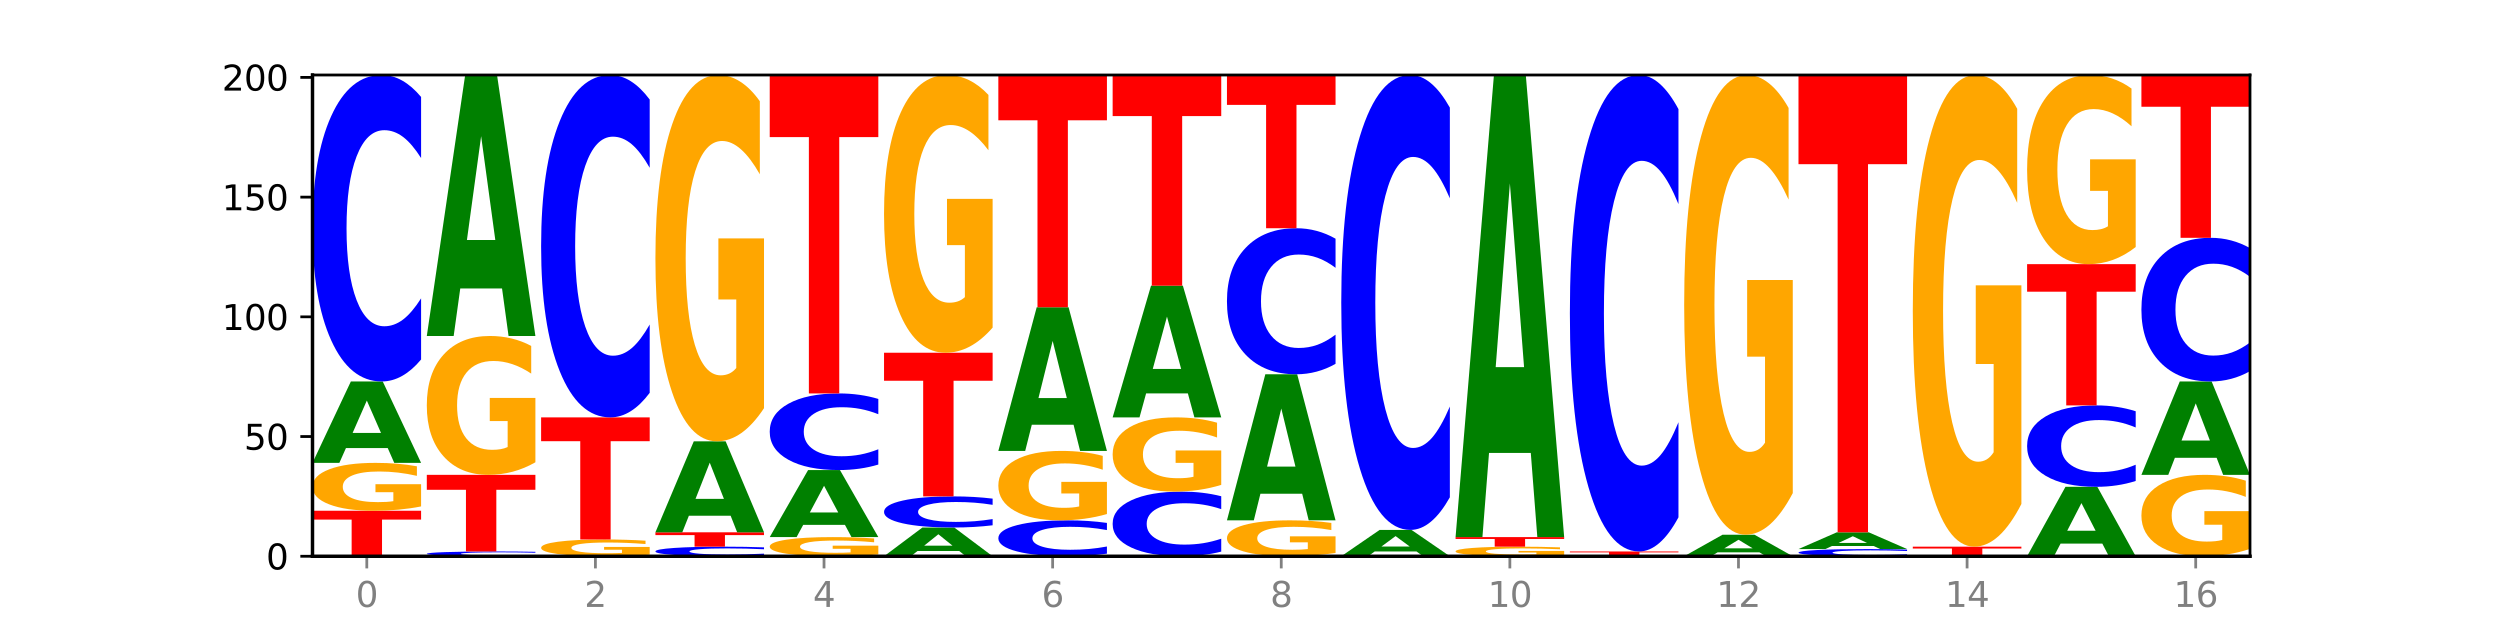 <?xml version="1.0" encoding="utf-8" standalone="no"?>
<!DOCTYPE svg PUBLIC "-//W3C//DTD SVG 1.1//EN"
  "http://www.w3.org/Graphics/SVG/1.1/DTD/svg11.dtd">
<svg xmlns:xlink="http://www.w3.org/1999/xlink" width="720pt" height="180pt" viewBox="0 0 720 180" xmlns="http://www.w3.org/2000/svg" version="1.1">
 <defs>
  <style type="text/css">*{stroke-linejoin: round; stroke-linecap: butt}</style>
 </defs>
 <g id="figure_1">
  <g id="patch_1">
   <path d="M 0 180 
L 720 180 
L 720 0 
L 0 0 
z
" style="fill: #ffffff"/>
  </g>
  <g id="axes_1">
   <g id="patch_2">
    <path d="M 90 160.2 
L 648 160.2 
L 648 21.6 
L 90 21.6 
z
" style="fill: #ffffff"/>
   </g>
   <g id="line2d_1">
    <path d="M 90 160.2 
L 648 160.2 
" clip-path="url(#p4d339e1c86)" style="fill: none; stroke: #000000; stroke-width: 0.5; stroke-linecap: square"/>
   </g>
   <g id="patch_3">
    <path d="M 90 147.099 
L 121.274 147.099 
L 121.274 149.654 
L 110.023 149.654 
L 110.023 160.2 
L 101.273 160.2 
L 101.273 149.654 
L 90 149.654 
L 90 147.099 
z
" clip-path="url(#p4d339e1c86)" style="fill: #ff0000"/>
   </g>
   <g id="patch_4">
    <path d="M 121.274 145.851 
Q 118.12 146.475 114.728 146.788 
Q 111.336 147.099 107.719 147.099 
Q 99.546 147.099 94.773 145.241 
Q 90 143.384 90 140.207 
Q 90 136.994 94.857 135.151 
Q 99.722 133.307 108.181 133.307 
Q 111.441 133.307 114.427 133.558 
Q 117.419 133.806 120.069 134.296 
L 120.069 137.045 
Q 117.335 136.416 114.63 136.105 
Q 111.924 135.792 109.205 135.792 
Q 104.172 135.792 101.446 136.937 
Q 98.719 138.079 98.719 140.207 
Q 98.719 142.315 101.348 143.466 
Q 103.976 144.614 108.812 144.614 
Q 110.13 144.614 111.258 144.549 
Q 112.387 144.48 113.284 144.338 
L 113.284 141.757 
L 108.132 141.757 
L 108.132 139.458 
L 121.274 139.458 
L 121.274 145.851 
z
" clip-path="url(#p4d339e1c86)" style="fill: #ffa600"/>
   </g>
   <g id="patch_5">
    <path d="M 111.664 129.037 
L 99.636 129.037 
L 97.737 133.307 
L 90 133.307 
L 101.049 109.863 
L 110.225 109.863 
L 121.274 133.307 
L 113.544 133.307 
L 111.664 129.037 
z
M 101.554 124.685 
L 109.726 124.685 
L 105.647 115.36 
L 101.554 124.685 
z
" clip-path="url(#p4d339e1c86)" style="fill: #008000"/>
   </g>
   <g id="patch_6">
    <path d="M 121.274 103.536 
Q 118.658 106.672 115.829 108.258 
Q 113.001 109.863 109.92 109.863 
Q 100.732 109.863 95.366 97.975 
Q 90 86.088 90 65.759 
Q 90 45.357 95.366 33.487 
Q 100.732 21.6 109.92 21.6 
Q 113.001 21.6 115.829 23.204 
Q 118.658 24.791 121.274 27.927 
L 121.274 45.521 
Q 118.635 41.364 116.074 39.431 
Q 113.513 37.499 110.684 37.499 
Q 105.61 37.499 102.702 45.029 
Q 99.802 52.54 99.802 65.759 
Q 99.802 78.922 102.702 86.452 
Q 105.61 93.964 110.684 93.964 
Q 113.513 93.964 116.074 92.031 
Q 118.635 90.081 121.274 85.924 
L 121.274 103.536 
z
" clip-path="url(#p4d339e1c86)" style="fill: #0000ff"/>
   </g>
   <g id="patch_7">
    <path d="M 154.195 160.101 
Q 151.579 160.15 148.75 160.175 
Q 145.921 160.2 142.84 160.2 
Q 133.652 160.2 128.286 160.014 
Q 122.92 159.829 122.92 159.511 
Q 122.92 159.192 128.286 159.007 
Q 133.652 158.821 142.84 158.821 
Q 145.921 158.821 148.75 158.846 
Q 151.579 158.871 154.195 158.92 
L 154.195 159.195 
Q 151.555 159.13 148.994 159.1 
Q 146.433 159.069 143.604 159.069 
Q 138.53 159.069 135.622 159.187 
Q 132.723 159.304 132.723 159.511 
Q 132.723 159.717 135.622 159.834 
Q 138.53 159.952 143.604 159.952 
Q 146.433 159.952 148.994 159.921 
Q 151.555 159.891 154.195 159.826 
L 154.195 160.101 
z
" clip-path="url(#p4d339e1c86)" style="fill: #0000ff"/>
   </g>
   <g id="patch_8">
    <path d="M 122.92 136.755 
L 154.195 136.755 
L 154.195 141.059 
L 142.943 141.059 
L 142.943 158.821 
L 134.194 158.821 
L 134.194 141.059 
L 122.92 141.059 
L 122.92 136.755 
z
" clip-path="url(#p4d339e1c86)" style="fill: #ff0000"/>
   </g>
   <g id="patch_9">
    <path d="M 154.195 133.137 
Q 151.041 134.946 147.648 135.855 
Q 144.256 136.755 140.639 136.755 
Q 132.467 136.755 127.694 131.369 
Q 122.92 125.982 122.92 116.771 
Q 122.92 107.452 127.778 102.106 
Q 132.642 96.761 141.102 96.761 
Q 144.361 96.761 147.347 97.488 
Q 150.34 98.207 152.989 99.628 
L 152.989 107.6 
Q 150.256 105.775 147.55 104.874 
Q 144.845 103.965 142.125 103.965 
Q 137.093 103.965 134.366 107.286 
Q 131.64 110.599 131.64 116.771 
Q 131.64 122.884 134.268 126.222 
Q 136.896 129.551 141.733 129.551 
Q 143.05 129.551 144.179 129.361 
Q 145.307 129.163 146.204 128.75 
L 146.204 121.265 
L 141.053 121.265 
L 141.053 114.598 
L 154.195 114.598 
L 154.195 133.137 
z
" clip-path="url(#p4d339e1c86)" style="fill: #ffa600"/>
   </g>
   <g id="patch_10">
    <path d="M 144.584 83.069 
L 132.557 83.069 
L 130.657 96.761 
L 122.92 96.761 
L 133.97 21.6 
L 143.145 21.6 
L 154.195 96.761 
L 146.464 96.761 
L 144.584 83.069 
z
M 134.475 69.119 
L 142.647 69.119 
L 138.567 39.222 
L 134.475 69.119 
z
" clip-path="url(#p4d339e1c86)" style="fill: #008000"/>
   </g>
   <g id="patch_11">
    <path d="M 187.115 159.763 
Q 183.961 159.982 180.569 160.091 
Q 177.176 160.2 173.56 160.2 
Q 165.387 160.2 160.614 159.55 
Q 155.841 158.9 155.841 157.788 
Q 155.841 156.663 160.698 156.018 
Q 165.562 155.373 174.022 155.373 
Q 177.281 155.373 180.267 155.461 
Q 183.26 155.548 185.909 155.719 
L 185.909 156.681 
Q 183.176 156.461 180.47 156.352 
Q 177.765 156.243 175.045 156.243 
Q 170.013 156.243 167.286 156.643 
Q 164.56 157.043 164.56 157.788 
Q 164.56 158.526 167.188 158.929 
Q 169.817 159.331 174.653 159.331 
Q 175.971 159.331 177.099 159.308 
Q 178.228 159.284 179.125 159.234 
L 179.125 158.33 
L 173.973 158.33 
L 173.973 157.526 
L 187.115 157.526 
L 187.115 159.763 
z
" clip-path="url(#p4d339e1c86)" style="fill: #ffa600"/>
   </g>
   <g id="patch_12">
    <path d="M 155.841 120.206 
L 187.115 120.206 
L 187.115 127.065 
L 175.864 127.065 
L 175.864 155.373 
L 167.114 155.373 
L 167.114 127.065 
L 155.841 127.065 
L 155.841 120.206 
z
" clip-path="url(#p4d339e1c86)" style="fill: #ff0000"/>
   </g>
   <g id="patch_13">
    <path d="M 187.115 113.138 
Q 184.499 116.641 181.67 118.414 
Q 178.841 120.206 175.76 120.206 
Q 166.573 120.206 161.207 106.925 
Q 155.841 93.645 155.841 70.934 
Q 155.841 48.141 161.207 34.881 
Q 166.573 21.6 175.76 21.6 
Q 178.841 21.6 181.67 23.392 
Q 184.499 25.165 187.115 28.668 
L 187.115 48.324 
Q 184.475 43.68 181.914 41.521 
Q 179.354 39.362 176.525 39.362 
Q 171.45 39.362 168.543 47.774 
Q 165.643 56.166 165.643 70.934 
Q 165.643 85.64 168.543 94.052 
Q 171.45 102.444 176.525 102.444 
Q 179.354 102.444 181.914 100.285 
Q 184.475 98.106 187.115 93.462 
L 187.115 113.138 
z
" clip-path="url(#p4d339e1c86)" style="fill: #0000ff"/>
   </g>
   <g id="patch_14">
    <path d="M 220.035 160.002 
Q 217.419 160.1 214.591 160.15 
Q 211.762 160.2 208.681 160.2 
Q 199.493 160.2 194.127 159.829 
Q 188.761 159.457 188.761 158.822 
Q 188.761 158.184 194.127 157.813 
Q 199.493 157.442 208.681 157.442 
Q 211.762 157.442 214.591 157.492 
Q 217.419 157.541 220.035 157.639 
L 220.035 158.189 
Q 217.396 158.059 214.835 157.999 
Q 212.274 157.939 209.445 157.939 
Q 204.371 157.939 201.463 158.174 
Q 198.563 158.409 198.563 158.822 
Q 198.563 159.233 201.463 159.468 
Q 204.371 159.703 209.445 159.703 
Q 212.274 159.703 214.835 159.643 
Q 217.396 159.582 220.035 159.452 
L 220.035 160.002 
z
" clip-path="url(#p4d339e1c86)" style="fill: #0000ff"/>
   </g>
   <g id="patch_15">
    <path d="M 188.761 153.304 
L 220.035 153.304 
L 220.035 154.111 
L 208.784 154.111 
L 208.784 157.442 
L 200.034 157.442 
L 200.034 154.111 
L 188.761 154.111 
L 188.761 153.304 
z
" clip-path="url(#p4d339e1c86)" style="fill: #ff0000"/>
   </g>
   <g id="patch_16">
    <path d="M 210.425 148.531 
L 198.397 148.531 
L 196.498 153.304 
L 188.761 153.304 
L 199.81 127.101 
L 208.986 127.101 
L 220.035 153.304 
L 212.305 153.304 
L 210.425 148.531 
z
M 200.315 143.668 
L 208.487 143.668 
L 204.408 133.245 
L 200.315 143.668 
z
" clip-path="url(#p4d339e1c86)" style="fill: #008000"/>
   </g>
   <g id="patch_17">
    <path d="M 220.035 117.556 
Q 216.881 122.329 213.489 124.726 
Q 210.097 127.101 206.48 127.101 
Q 198.307 127.101 193.534 112.892 
Q 188.761 98.683 188.761 74.383 
Q 188.761 49.801 193.618 35.7 
Q 198.483 21.6 206.943 21.6 
Q 210.202 21.6 213.188 23.518 
Q 216.18 25.414 218.83 29.162 
L 218.83 50.193 
Q 216.096 45.377 213.391 43.001 
Q 210.685 40.604 207.966 40.604 
Q 202.933 40.604 200.207 49.365 
Q 197.48 58.104 197.48 74.383 
Q 197.48 90.51 200.109 99.315 
Q 202.737 108.098 207.573 108.098 
Q 208.891 108.098 210.019 107.596 
Q 211.148 107.073 212.045 105.984 
L 212.045 86.239 
L 206.893 86.239 
L 206.893 68.652 
L 220.035 68.652 
L 220.035 117.556 
z
" clip-path="url(#p4d339e1c86)" style="fill: #ffa600"/>
   </g>
   <g id="patch_18">
    <path d="M 252.956 159.701 
Q 249.802 159.95 246.409 160.076 
Q 243.017 160.2 239.4 160.2 
Q 231.228 160.2 226.455 159.457 
Q 221.681 158.714 221.681 157.444 
Q 221.681 156.158 226.539 155.421 
Q 231.403 154.684 239.863 154.684 
Q 243.122 154.684 246.108 154.784 
Q 249.101 154.883 251.75 155.079 
L 251.75 156.179 
Q 249.017 155.927 246.311 155.803 
Q 243.606 155.677 240.886 155.677 
Q 235.854 155.677 233.127 156.135 
Q 230.401 156.592 230.401 157.444 
Q 230.401 158.287 233.029 158.747 
Q 235.657 159.206 240.494 159.206 
Q 241.811 159.206 242.94 159.18 
Q 244.068 159.153 244.965 159.096 
L 244.965 158.063 
L 239.814 158.063 
L 239.814 157.144 
L 252.956 157.144 
L 252.956 159.701 
z
" clip-path="url(#p4d339e1c86)" style="fill: #ffa600"/>
   </g>
   <g id="patch_19">
    <path d="M 243.345 151.166 
L 231.318 151.166 
L 229.418 154.684 
L 221.681 154.684 
L 232.731 135.376 
L 241.906 135.376 
L 252.956 154.684 
L 245.225 154.684 
L 243.345 151.166 
z
M 233.236 147.583 
L 241.408 147.583 
L 237.328 139.903 
L 233.236 147.583 
z
" clip-path="url(#p4d339e1c86)" style="fill: #008000"/>
   </g>
   <g id="patch_20">
    <path d="M 252.956 133.794 
Q 250.34 134.578 247.511 134.975 
Q 244.682 135.376 241.601 135.376 
Q 232.414 135.376 227.047 132.404 
Q 221.681 129.432 221.681 124.35 
Q 221.681 119.25 227.047 116.282 
Q 232.414 113.31 241.601 113.31 
Q 244.682 113.31 247.511 113.712 
Q 250.34 114.108 252.956 114.892 
L 252.956 119.291 
Q 250.316 118.251 247.755 117.768 
Q 245.194 117.285 242.366 117.285 
Q 237.291 117.285 234.383 119.168 
Q 231.484 121.046 231.484 124.35 
Q 231.484 127.641 234.383 129.524 
Q 237.291 131.401 242.366 131.401 
Q 245.194 131.401 247.755 130.918 
Q 250.316 130.431 252.956 129.391 
L 252.956 133.794 
z
" clip-path="url(#p4d339e1c86)" style="fill: #0000ff"/>
   </g>
   <g id="patch_21">
    <path d="M 221.681 21.6 
L 252.956 21.6 
L 252.956 39.486 
L 241.704 39.486 
L 241.704 113.31 
L 232.955 113.31 
L 232.955 39.486 
L 221.681 39.486 
L 221.681 21.6 
z
" clip-path="url(#p4d339e1c86)" style="fill: #ff0000"/>
   </g>
   <g id="patch_22">
    <path d="M 276.266 158.693 
L 264.238 158.693 
L 262.339 160.2 
L 254.602 160.2 
L 265.651 151.925 
L 274.827 151.925 
L 285.876 160.2 
L 278.145 160.2 
L 276.266 158.693 
z
M 266.156 157.157 
L 274.328 157.157 
L 270.249 153.865 
L 266.156 157.157 
z
" clip-path="url(#p4d339e1c86)" style="fill: #008000"/>
   </g>
   <g id="patch_23">
    <path d="M 285.876 151.283 
Q 283.26 151.601 280.431 151.762 
Q 277.602 151.925 274.522 151.925 
Q 265.334 151.925 259.968 150.718 
Q 254.602 149.511 254.602 147.446 
Q 254.602 145.374 259.968 144.169 
Q 265.334 142.961 274.522 142.961 
Q 277.602 142.961 280.431 143.124 
Q 283.26 143.285 285.876 143.604 
L 285.876 145.391 
Q 283.236 144.968 280.676 144.772 
Q 278.115 144.576 275.286 144.576 
Q 270.211 144.576 267.304 145.341 
Q 264.404 146.104 264.404 147.446 
Q 264.404 148.783 267.304 149.548 
Q 270.211 150.311 275.286 150.311 
Q 278.115 150.311 280.676 150.114 
Q 283.236 149.916 285.876 149.494 
L 285.876 151.283 
z
" clip-path="url(#p4d339e1c86)" style="fill: #0000ff"/>
   </g>
   <g id="patch_24">
    <path d="M 254.602 101.588 
L 285.876 101.588 
L 285.876 109.657 
L 274.625 109.657 
L 274.625 142.961 
L 265.875 142.961 
L 265.875 109.657 
L 254.602 109.657 
L 254.602 101.588 
z
" clip-path="url(#p4d339e1c86)" style="fill: #ff0000"/>
   </g>
   <g id="patch_25">
    <path d="M 285.876 94.351 
Q 282.722 97.97 279.33 99.787 
Q 275.937 101.588 272.321 101.588 
Q 264.148 101.588 259.375 90.815 
Q 254.602 80.042 254.602 61.619 
Q 254.602 42.981 259.459 32.29 
Q 264.323 21.6 272.783 21.6 
Q 276.042 21.6 279.028 23.054 
Q 282.021 24.492 284.671 27.333 
L 284.671 43.278 
Q 281.937 39.627 279.232 37.826 
Q 276.526 36.008 273.807 36.008 
Q 268.774 36.008 266.048 42.65 
Q 263.321 49.276 263.321 61.619 
Q 263.321 73.846 265.949 80.521 
Q 268.578 87.18 273.414 87.18 
Q 274.732 87.18 275.86 86.8 
Q 276.989 86.403 277.886 85.577 
L 277.886 70.607 
L 272.734 70.607 
L 272.734 57.273 
L 285.876 57.273 
L 285.876 94.351 
z
" clip-path="url(#p4d339e1c86)" style="fill: #ffa600"/>
   </g>
   <g id="patch_26">
    <path d="M 318.796 159.459 
Q 316.18 159.826 313.352 160.012 
Q 310.523 160.2 307.442 160.2 
Q 298.254 160.2 292.888 158.807 
Q 287.522 157.414 287.522 155.032 
Q 287.522 152.641 292.888 151.25 
Q 298.254 149.857 307.442 149.857 
Q 310.523 149.857 313.352 150.045 
Q 316.18 150.231 318.796 150.598 
L 318.796 152.66 
Q 316.157 152.173 313.596 151.946 
Q 311.035 151.72 308.206 151.72 
Q 303.132 151.72 300.224 152.602 
Q 297.324 153.483 297.324 155.032 
Q 297.324 156.574 300.224 157.457 
Q 303.132 158.337 308.206 158.337 
Q 311.035 158.337 313.596 158.11 
Q 316.157 157.882 318.796 157.395 
L 318.796 159.459 
z
" clip-path="url(#p4d339e1c86)" style="fill: #0000ff"/>
   </g>
   <g id="patch_27">
    <path d="M 318.796 148.047 
Q 315.642 148.952 312.25 149.406 
Q 308.858 149.857 305.241 149.857 
Q 297.068 149.857 292.295 147.163 
Q 287.522 144.47 287.522 139.864 
Q 287.522 135.205 292.379 132.532 
Q 297.244 129.86 305.704 129.86 
Q 308.963 129.86 311.949 130.223 
Q 314.941 130.583 317.591 131.293 
L 317.591 135.279 
Q 314.857 134.366 312.152 133.916 
Q 309.446 133.462 306.727 133.462 
Q 301.694 133.462 298.968 135.122 
Q 296.241 136.779 296.241 139.864 
Q 296.241 142.921 298.87 144.59 
Q 301.498 146.255 306.334 146.255 
Q 307.652 146.255 308.781 146.16 
Q 309.909 146.061 310.806 145.854 
L 310.806 142.112 
L 305.655 142.112 
L 305.655 138.778 
L 318.796 138.778 
L 318.796 148.047 
z
" clip-path="url(#p4d339e1c86)" style="fill: #ffa600"/>
   </g>
   <g id="patch_28">
    <path d="M 309.186 122.323 
L 297.158 122.323 
L 295.259 129.86 
L 287.522 129.86 
L 298.571 88.487 
L 307.747 88.487 
L 318.796 129.86 
L 311.066 129.86 
L 309.186 122.323 
z
M 299.077 114.644 
L 307.248 114.644 
L 303.169 98.187 
L 299.077 114.644 
z
" clip-path="url(#p4d339e1c86)" style="fill: #008000"/>
   </g>
   <g id="patch_29">
    <path d="M 287.522 21.6 
L 318.796 21.6 
L 318.796 34.645 
L 307.545 34.645 
L 307.545 88.487 
L 298.795 88.487 
L 298.795 34.645 
L 287.522 34.645 
L 287.522 21.6 
z
" clip-path="url(#p4d339e1c86)" style="fill: #ff0000"/>
   </g>
   <g id="patch_30">
    <path d="M 351.717 158.865 
Q 349.101 159.527 346.272 159.862 
Q 343.443 160.2 340.362 160.2 
Q 331.175 160.2 325.809 157.692 
Q 320.442 155.185 320.442 150.897 
Q 320.442 146.593 325.809 144.09 
Q 331.175 141.582 340.362 141.582 
Q 343.443 141.582 346.272 141.921 
Q 349.101 142.255 351.717 142.917 
L 351.717 146.628 
Q 349.077 145.751 346.516 145.343 
Q 343.955 144.936 341.127 144.936 
Q 336.052 144.936 333.144 146.524 
Q 330.245 148.109 330.245 150.897 
Q 330.245 153.674 333.144 155.262 
Q 336.052 156.846 341.127 156.846 
Q 343.955 156.846 346.516 156.439 
Q 349.077 156.027 351.717 155.15 
L 351.717 158.865 
z
" clip-path="url(#p4d339e1c86)" style="fill: #0000ff"/>
   </g>
   <g id="patch_31">
    <path d="M 351.717 139.648 
Q 348.563 140.615 345.17 141.101 
Q 341.778 141.582 338.161 141.582 
Q 329.989 141.582 325.216 138.703 
Q 320.442 135.824 320.442 130.901 
Q 320.442 125.92 325.3 123.063 
Q 330.164 120.206 338.624 120.206 
Q 341.883 120.206 344.869 120.595 
Q 347.862 120.979 350.511 121.738 
L 350.511 125.999 
Q 347.778 125.023 345.072 124.542 
Q 342.367 124.056 339.647 124.056 
Q 334.615 124.056 331.888 125.831 
Q 329.162 127.602 329.162 130.901 
Q 329.162 134.168 331.79 135.952 
Q 334.419 137.732 339.255 137.732 
Q 340.572 137.732 341.701 137.63 
Q 342.829 137.524 343.727 137.303 
L 343.727 133.303 
L 338.575 133.303 
L 338.575 129.739 
L 351.717 129.739 
L 351.717 139.648 
z
" clip-path="url(#p4d339e1c86)" style="fill: #ffa600"/>
   </g>
   <g id="patch_32">
    <path d="M 342.106 113.297 
L 330.079 113.297 
L 328.18 120.206 
L 320.442 120.206 
L 331.492 82.281 
L 340.668 82.281 
L 351.717 120.206 
L 343.986 120.206 
L 342.106 113.297 
z
M 331.997 106.258 
L 340.169 106.258 
L 336.089 91.173 
L 331.997 106.258 
z
" clip-path="url(#p4d339e1c86)" style="fill: #008000"/>
   </g>
   <g id="patch_33">
    <path d="M 320.442 21.6 
L 351.717 21.6 
L 351.717 33.434 
L 340.465 33.434 
L 340.465 82.281 
L 331.716 82.281 
L 331.716 33.434 
L 320.442 33.434 
L 320.442 21.6 
z
" clip-path="url(#p4d339e1c86)" style="fill: #ff0000"/>
   </g>
   <g id="patch_34">
    <path d="M 384.637 159.264 
Q 381.483 159.732 378.091 159.967 
Q 374.698 160.2 371.082 160.2 
Q 362.909 160.2 358.136 158.807 
Q 353.363 157.414 353.363 155.032 
Q 353.363 152.621 358.22 151.239 
Q 363.084 149.857 371.544 149.857 
Q 374.803 149.857 377.789 150.045 
Q 380.782 150.231 383.432 150.598 
L 383.432 152.66 
Q 380.698 152.188 377.993 151.955 
Q 375.287 151.72 372.568 151.72 
Q 367.535 151.72 364.809 152.579 
Q 362.082 153.436 362.082 155.032 
Q 362.082 156.613 364.71 157.476 
Q 367.339 158.337 372.175 158.337 
Q 373.493 158.337 374.621 158.288 
Q 375.75 158.236 376.647 158.13 
L 376.647 156.194 
L 371.495 156.194 
L 371.495 154.47 
L 384.637 154.47 
L 384.637 159.264 
z
" clip-path="url(#p4d339e1c86)" style="fill: #ffa600"/>
   </g>
   <g id="patch_35">
    <path d="M 375.027 142.194 
L 362.999 142.194 
L 361.1 149.857 
L 353.363 149.857 
L 364.412 107.794 
L 373.588 107.794 
L 384.637 149.857 
L 376.907 149.857 
L 375.027 142.194 
z
M 364.917 134.387 
L 373.089 134.387 
L 369.01 117.656 
L 364.917 134.387 
z
" clip-path="url(#p4d339e1c86)" style="fill: #008000"/>
   </g>
   <g id="patch_36">
    <path d="M 384.637 104.779 
Q 382.021 106.273 379.192 107.029 
Q 376.364 107.794 373.283 107.794 
Q 364.095 107.794 358.729 102.129 
Q 353.363 96.464 353.363 86.776 
Q 353.363 77.053 358.729 71.396 
Q 364.095 65.731 373.283 65.731 
Q 376.364 65.731 379.192 66.496 
Q 382.021 67.252 384.637 68.746 
L 384.637 77.131 
Q 381.997 75.15 379.437 74.229 
Q 376.876 73.308 374.047 73.308 
Q 368.972 73.308 366.065 76.897 
Q 363.165 80.476 363.165 86.776 
Q 363.165 93.049 366.065 96.638 
Q 368.972 100.217 374.047 100.217 
Q 376.876 100.217 379.437 99.296 
Q 381.997 98.367 384.637 96.386 
L 384.637 104.779 
z
" clip-path="url(#p4d339e1c86)" style="fill: #0000ff"/>
   </g>
   <g id="patch_37">
    <path d="M 353.363 21.6 
L 384.637 21.6 
L 384.637 30.207 
L 373.386 30.207 
L 373.386 65.731 
L 364.636 65.731 
L 364.636 30.207 
L 353.363 30.207 
L 353.363 21.6 
z
" clip-path="url(#p4d339e1c86)" style="fill: #ff0000"/>
   </g>
   <g id="patch_38">
    <path d="M 407.947 158.818 
L 395.919 158.818 
L 394.02 160.2 
L 386.283 160.2 
L 397.332 152.615 
L 406.508 152.615 
L 417.558 160.2 
L 409.827 160.2 
L 407.947 158.818 
z
M 397.838 157.41 
L 406.009 157.41 
L 401.93 154.393 
L 397.838 157.41 
z
" clip-path="url(#p4d339e1c86)" style="fill: #008000"/>
   </g>
   <g id="patch_39">
    <path d="M 417.558 143.224 
Q 414.941 147.879 412.113 150.233 
Q 409.284 152.615 406.203 152.615 
Q 397.015 152.615 391.649 134.969 
Q 386.283 117.324 386.283 87.148 
Q 386.283 56.864 391.649 39.245 
Q 397.015 21.6 406.203 21.6 
Q 409.284 21.6 412.113 23.982 
Q 414.941 26.336 417.558 30.991 
L 417.558 57.107 
Q 414.918 50.937 412.357 48.068 
Q 409.796 45.199 406.967 45.199 
Q 401.893 45.199 398.985 56.377 
Q 396.085 67.527 396.085 87.148 
Q 396.085 106.688 398.985 117.865 
Q 401.893 129.015 406.967 129.015 
Q 409.796 129.015 412.357 126.147 
Q 414.918 123.251 417.558 117.08 
L 417.558 143.224 
z
" clip-path="url(#p4d339e1c86)" style="fill: #0000ff"/>
   </g>
   <g id="patch_40">
    <path d="M 450.478 159.95 
Q 447.324 160.075 443.931 160.138 
Q 440.539 160.2 436.922 160.2 
Q 428.75 160.2 423.977 159.829 
Q 419.204 159.457 419.204 158.822 
Q 419.204 158.179 424.061 157.81 
Q 428.925 157.442 437.385 157.442 
Q 440.644 157.442 443.63 157.492 
Q 446.623 157.541 449.272 157.639 
L 449.272 158.189 
Q 446.539 158.063 443.833 158.001 
Q 441.128 157.939 438.408 157.939 
Q 433.376 157.939 430.649 158.168 
Q 427.923 158.396 427.923 158.822 
Q 427.923 159.243 430.551 159.474 
Q 433.18 159.703 438.016 159.703 
Q 439.334 159.703 440.462 159.69 
Q 441.59 159.676 442.488 159.648 
L 442.488 159.132 
L 437.336 159.132 
L 437.336 158.672 
L 450.478 158.672 
L 450.478 159.95 
z
" clip-path="url(#p4d339e1c86)" style="fill: #ffa600"/>
   </g>
   <g id="patch_41">
    <path d="M 419.204 154.684 
L 450.478 154.684 
L 450.478 155.222 
L 439.226 155.222 
L 439.226 157.442 
L 430.477 157.442 
L 430.477 155.222 
L 419.204 155.222 
L 419.204 154.684 
z
" clip-path="url(#p4d339e1c86)" style="fill: #ff0000"/>
   </g>
   <g id="patch_42">
    <path d="M 440.867 130.44 
L 428.84 130.44 
L 426.941 154.684 
L 419.204 154.684 
L 430.253 21.6 
L 439.429 21.6 
L 450.478 154.684 
L 442.747 154.684 
L 440.867 130.44 
z
M 430.758 105.74 
L 438.93 105.74 
L 434.85 52.803 
L 430.758 105.74 
z
" clip-path="url(#p4d339e1c86)" style="fill: #008000"/>
   </g>
   <g id="patch_43">
    <path d="M 452.124 158.821 
L 483.398 158.821 
L 483.398 159.09 
L 472.147 159.09 
L 472.147 160.2 
L 463.397 160.2 
L 463.397 159.09 
L 452.124 159.09 
L 452.124 158.821 
z
" clip-path="url(#p4d339e1c86)" style="fill: #ff0000"/>
   </g>
   <g id="patch_44">
    <path d="M 483.398 148.985 
Q 480.782 153.86 477.953 156.326 
Q 475.125 158.821 472.044 158.821 
Q 462.856 158.821 457.49 140.34 
Q 452.124 121.858 452.124 90.253 
Q 452.124 58.534 457.49 40.081 
Q 462.856 21.6 472.044 21.6 
Q 475.125 21.6 477.953 24.094 
Q 480.782 26.56 483.398 31.436 
L 483.398 58.789 
Q 480.759 52.327 478.198 49.322 
Q 475.637 46.317 472.808 46.317 
Q 467.733 46.317 464.826 58.024 
Q 461.926 69.702 461.926 90.253 
Q 461.926 110.718 464.826 122.425 
Q 467.733 134.104 472.808 134.104 
Q 475.637 134.104 478.198 131.099 
Q 480.759 128.066 483.398 121.603 
L 483.398 148.985 
z
" clip-path="url(#p4d339e1c86)" style="fill: #0000ff"/>
   </g>
   <g id="patch_45">
    <path d="M 506.708 159.069 
L 494.68 159.069 
L 492.781 160.2 
L 485.044 160.2 
L 496.094 153.994 
L 505.269 153.994 
L 516.319 160.2 
L 508.588 160.2 
L 506.708 159.069 
z
M 496.599 157.918 
L 504.771 157.918 
L 500.691 155.449 
L 496.599 157.918 
z
" clip-path="url(#p4d339e1c86)" style="fill: #008000"/>
   </g>
   <g id="patch_46">
    <path d="M 516.319 142.015 
Q 513.165 148.005 509.772 151.013 
Q 506.38 153.994 502.763 153.994 
Q 494.591 153.994 489.817 136.163 
Q 485.044 118.332 485.044 87.838 
Q 485.044 56.989 489.902 39.294 
Q 494.766 21.6 503.226 21.6 
Q 506.485 21.6 509.471 24.007 
Q 512.464 26.386 515.113 31.09 
L 515.113 57.481 
Q 512.38 51.437 509.674 48.456 
Q 506.969 45.448 504.249 45.448 
Q 499.217 45.448 496.49 56.442 
Q 493.763 67.409 493.763 87.838 
Q 493.763 108.076 496.392 119.125 
Q 499.02 130.146 503.857 130.146 
Q 505.174 130.146 506.303 129.517 
Q 507.431 128.861 508.328 127.493 
L 508.328 102.716 
L 503.177 102.716 
L 503.177 80.645 
L 516.319 80.645 
L 516.319 142.015 
z
" clip-path="url(#p4d339e1c86)" style="fill: #ffa600"/>
   </g>
   <g id="patch_47">
    <path d="M 549.239 160.052 
Q 546.623 160.125 543.794 160.162 
Q 540.965 160.2 537.884 160.2 
Q 528.697 160.2 523.331 159.921 
Q 517.965 159.643 517.965 159.166 
Q 517.965 158.688 523.331 158.41 
Q 528.697 158.131 537.884 158.131 
Q 540.965 158.131 543.794 158.169 
Q 546.623 158.206 549.239 158.28 
L 549.239 158.692 
Q 546.599 158.595 544.038 158.549 
Q 541.477 158.504 538.649 158.504 
Q 533.574 158.504 530.667 158.68 
Q 527.767 158.857 527.767 159.166 
Q 527.767 159.475 530.667 159.651 
Q 533.574 159.827 538.649 159.827 
Q 541.477 159.827 544.038 159.782 
Q 546.599 159.736 549.239 159.639 
L 549.239 160.052 
z
" clip-path="url(#p4d339e1c86)" style="fill: #0000ff"/>
   </g>
   <g id="patch_48">
    <path d="M 539.628 157.252 
L 527.601 157.252 
L 525.702 158.131 
L 517.965 158.131 
L 529.014 153.304 
L 538.19 153.304 
L 549.239 158.131 
L 541.508 158.131 
L 539.628 157.252 
z
M 529.519 156.356 
L 537.691 156.356 
L 533.611 154.436 
L 529.519 156.356 
z
" clip-path="url(#p4d339e1c86)" style="fill: #008000"/>
   </g>
   <g id="patch_49">
    <path d="M 517.965 21.6 
L 549.239 21.6 
L 549.239 47.286 
L 537.987 47.286 
L 537.987 153.304 
L 529.238 153.304 
L 529.238 47.286 
L 517.965 47.286 
L 517.965 21.6 
z
" clip-path="url(#p4d339e1c86)" style="fill: #ff0000"/>
   </g>
   <g id="patch_50">
    <path d="M 550.885 157.442 
L 582.159 157.442 
L 582.159 157.98 
L 570.908 157.98 
L 570.908 160.2 
L 562.158 160.2 
L 562.158 157.98 
L 550.885 157.98 
L 550.885 157.442 
z
" clip-path="url(#p4d339e1c86)" style="fill: #ff0000"/>
   </g>
   <g id="patch_51">
    <path d="M 582.159 145.151 
Q 579.005 151.297 575.613 154.383 
Q 572.22 157.442 568.604 157.442 
Q 560.431 157.442 555.658 139.146 
Q 550.885 120.851 550.885 89.563 
Q 550.885 57.911 555.742 39.755 
Q 560.606 21.6 569.066 21.6 
Q 572.326 21.6 575.311 24.069 
Q 578.304 26.511 580.954 31.337 
L 580.954 58.416 
Q 578.22 52.214 575.515 49.156 
Q 572.809 46.069 570.09 46.069 
Q 565.057 46.069 562.331 57.349 
Q 559.604 68.602 559.604 89.563 
Q 559.604 110.328 562.233 121.664 
Q 564.861 132.973 569.697 132.973 
Q 571.015 132.973 572.143 132.327 
Q 573.272 131.654 574.169 130.251 
L 574.169 104.828 
L 569.017 104.828 
L 569.017 82.183 
L 582.159 82.183 
L 582.159 145.151 
z
" clip-path="url(#p4d339e1c86)" style="fill: #ffa600"/>
   </g>
   <g id="patch_52">
    <path d="M 605.469 156.557 
L 593.441 156.557 
L 591.542 160.2 
L 583.805 160.2 
L 594.855 140.203 
L 604.03 140.203 
L 615.08 160.2 
L 607.349 160.2 
L 605.469 156.557 
z
M 595.36 152.846 
L 603.532 152.846 
L 599.452 144.892 
L 595.36 152.846 
z
" clip-path="url(#p4d339e1c86)" style="fill: #008000"/>
   </g>
   <g id="patch_53">
    <path d="M 615.08 138.522 
Q 612.464 139.355 609.635 139.777 
Q 606.806 140.203 603.725 140.203 
Q 594.537 140.203 589.171 137.045 
Q 583.805 133.888 583.805 128.488 
Q 583.805 123.069 589.171 119.916 
Q 594.537 116.758 603.725 116.758 
Q 606.806 116.758 609.635 117.184 
Q 612.464 117.606 615.08 118.439 
L 615.08 123.112 
Q 612.44 122.008 609.879 121.495 
Q 607.318 120.981 604.489 120.981 
Q 599.415 120.981 596.507 122.981 
Q 593.608 124.977 593.608 128.488 
Q 593.608 131.984 596.507 133.985 
Q 599.415 135.98 604.489 135.98 
Q 607.318 135.98 609.879 135.467 
Q 612.44 134.948 615.08 133.844 
L 615.08 138.522 
z
" clip-path="url(#p4d339e1c86)" style="fill: #0000ff"/>
   </g>
   <g id="patch_54">
    <path d="M 583.805 76.075 
L 615.08 76.075 
L 615.08 84.009 
L 603.828 84.009 
L 603.828 116.758 
L 595.079 116.758 
L 595.079 84.009 
L 583.805 84.009 
L 583.805 76.075 
z
" clip-path="url(#p4d339e1c86)" style="fill: #ff0000"/>
   </g>
   <g id="patch_55">
    <path d="M 615.08 71.146 
Q 611.926 73.61 608.533 74.848 
Q 605.141 76.075 601.524 76.075 
Q 593.352 76.075 588.578 68.738 
Q 583.805 61.401 583.805 48.854 
Q 583.805 36.161 588.663 28.881 
Q 593.527 21.6 601.987 21.6 
Q 605.246 21.6 608.232 22.59 
Q 611.225 23.569 613.874 25.505 
L 613.874 36.364 
Q 611.141 33.877 608.435 32.65 
Q 605.73 31.412 603.01 31.412 
Q 597.978 31.412 595.251 35.936 
Q 592.525 40.448 592.525 48.854 
Q 592.525 57.181 595.153 61.727 
Q 597.781 66.262 602.618 66.262 
Q 603.935 66.262 605.064 66.003 
Q 606.192 65.733 607.089 65.171 
L 607.089 54.976 
L 601.938 54.976 
L 601.938 45.895 
L 615.08 45.895 
L 615.08 71.146 
z
" clip-path="url(#p4d339e1c86)" style="fill: #ffa600"/>
   </g>
   <g id="patch_56">
    <path d="M 648 158.079 
Q 644.846 159.139 641.454 159.672 
Q 638.061 160.2 634.445 160.2 
Q 626.272 160.2 621.499 157.042 
Q 616.726 153.885 616.726 148.485 
Q 616.726 143.022 621.583 139.889 
Q 626.447 136.755 634.907 136.755 
Q 638.166 136.755 641.152 137.181 
Q 644.145 137.603 646.794 138.436 
L 646.794 143.109 
Q 644.061 142.039 641.355 141.511 
Q 638.65 140.978 635.93 140.978 
Q 630.898 140.978 628.171 142.925 
Q 625.445 144.867 625.445 148.485 
Q 625.445 152.069 628.073 154.025 
Q 630.702 155.977 635.538 155.977 
Q 636.856 155.977 637.984 155.866 
Q 639.113 155.749 640.01 155.507 
L 640.01 151.119 
L 634.858 151.119 
L 634.858 147.211 
L 648 147.211 
L 648 158.079 
z
" clip-path="url(#p4d339e1c86)" style="fill: #ffa600"/>
   </g>
   <g id="patch_57">
    <path d="M 638.389 131.856 
L 626.362 131.856 
L 624.463 136.755 
L 616.726 136.755 
L 627.775 109.863 
L 636.951 109.863 
L 648 136.755 
L 640.269 136.755 
L 638.389 131.856 
z
M 628.28 126.865 
L 636.452 126.865 
L 632.372 116.168 
L 628.28 126.865 
z
" clip-path="url(#p4d339e1c86)" style="fill: #008000"/>
   </g>
   <g id="patch_58">
    <path d="M 648 106.897 
Q 645.384 108.367 642.555 109.111 
Q 639.726 109.863 636.645 109.863 
Q 627.458 109.863 622.092 104.29 
Q 616.726 98.718 616.726 89.189 
Q 616.726 79.626 622.092 74.062 
Q 627.458 68.49 636.645 68.49 
Q 639.726 68.49 642.555 69.242 
Q 645.384 69.985 648 71.455 
L 648 79.702 
Q 645.36 77.754 642.799 76.848 
Q 640.239 75.942 637.41 75.942 
Q 632.335 75.942 629.428 79.472 
Q 626.528 82.993 626.528 89.189 
Q 626.528 95.359 629.428 98.889 
Q 632.335 102.41 637.41 102.41 
Q 640.239 102.41 642.799 101.504 
Q 645.36 100.59 648 98.641 
L 648 106.897 
z
" clip-path="url(#p4d339e1c86)" style="fill: #0000ff"/>
   </g>
   <g id="patch_59">
    <path d="M 616.726 21.6 
L 648 21.6 
L 648 30.745 
L 636.749 30.745 
L 636.749 68.49 
L 627.999 68.49 
L 627.999 30.745 
L 616.726 30.745 
L 616.726 21.6 
z
" clip-path="url(#p4d339e1c86)" style="fill: #ff0000"/>
   </g>
   <g id="matplotlib.axis_1">
    <g id="xtick_1">
     <g id="line2d_2">
      <defs>
       <path id="m603358e81d" d="M 0 0 
L 0 3.5 
" style="stroke: #808080; stroke-width: 0.8"/>
      </defs>
      <g>
       <use xlink:href="#m603358e81d" x="105.637" y="160.2" style="fill: #808080; stroke: #808080; stroke-width: 0.8"/>
      </g>
     </g>
     <g id="text_1">
      <!-- 0 -->
      <g style="fill: #808080" transform="translate(102.456 174.798) scale(0.1 -0.1)">
       <defs>
        <path id="DejaVuSans-30" d="M 2034 4250 
Q 1547 4250 1301 3770 
Q 1056 3291 1056 2328 
Q 1056 1369 1301 889 
Q 1547 409 2034 409 
Q 2525 409 2770 889 
Q 3016 1369 3016 2328 
Q 3016 3291 2770 3770 
Q 2525 4250 2034 4250 
z
M 2034 4750 
Q 2819 4750 3233 4129 
Q 3647 3509 3647 2328 
Q 3647 1150 3233 529 
Q 2819 -91 2034 -91 
Q 1250 -91 836 529 
Q 422 1150 422 2328 
Q 422 3509 836 4129 
Q 1250 4750 2034 4750 
z
" transform="scale(0.016)"/>
       </defs>
       <use xlink:href="#DejaVuSans-30"/>
      </g>
     </g>
    </g>
    <g id="xtick_2">
     <g id="line2d_3">
      <g>
       <use xlink:href="#m603358e81d" x="171.478" y="160.2" style="fill: #808080; stroke: #808080; stroke-width: 0.8"/>
      </g>
     </g>
     <g id="text_2">
      <!-- 2 -->
      <g style="fill: #808080" transform="translate(168.297 174.798) scale(0.1 -0.1)">
       <defs>
        <path id="DejaVuSans-32" d="M 1228 531 
L 3431 531 
L 3431 0 
L 469 0 
L 469 531 
Q 828 903 1448 1529 
Q 2069 2156 2228 2338 
Q 2531 2678 2651 2914 
Q 2772 3150 2772 3378 
Q 2772 3750 2511 3984 
Q 2250 4219 1831 4219 
Q 1534 4219 1204 4116 
Q 875 4013 500 3803 
L 500 4441 
Q 881 4594 1212 4672 
Q 1544 4750 1819 4750 
Q 2544 4750 2975 4387 
Q 3406 4025 3406 3419 
Q 3406 3131 3298 2873 
Q 3191 2616 2906 2266 
Q 2828 2175 2409 1742 
Q 1991 1309 1228 531 
z
" transform="scale(0.016)"/>
       </defs>
       <use xlink:href="#DejaVuSans-32"/>
      </g>
     </g>
    </g>
    <g id="xtick_3">
     <g id="line2d_4">
      <g>
       <use xlink:href="#m603358e81d" x="237.319" y="160.2" style="fill: #808080; stroke: #808080; stroke-width: 0.8"/>
      </g>
     </g>
     <g id="text_3">
      <!-- 4 -->
      <g style="fill: #808080" transform="translate(234.137 174.798) scale(0.1 -0.1)">
       <defs>
        <path id="DejaVuSans-34" d="M 2419 4116 
L 825 1625 
L 2419 1625 
L 2419 4116 
z
M 2253 4666 
L 3047 4666 
L 3047 1625 
L 3713 1625 
L 3713 1100 
L 3047 1100 
L 3047 0 
L 2419 0 
L 2419 1100 
L 313 1100 
L 313 1709 
L 2253 4666 
z
" transform="scale(0.016)"/>
       </defs>
       <use xlink:href="#DejaVuSans-34"/>
      </g>
     </g>
    </g>
    <g id="xtick_4">
     <g id="line2d_5">
      <g>
       <use xlink:href="#m603358e81d" x="303.159" y="160.2" style="fill: #808080; stroke: #808080; stroke-width: 0.8"/>
      </g>
     </g>
     <g id="text_4">
      <!-- 6 -->
      <g style="fill: #808080" transform="translate(299.978 174.798) scale(0.1 -0.1)">
       <defs>
        <path id="DejaVuSans-36" d="M 2113 2584 
Q 1688 2584 1439 2293 
Q 1191 2003 1191 1497 
Q 1191 994 1439 701 
Q 1688 409 2113 409 
Q 2538 409 2786 701 
Q 3034 994 3034 1497 
Q 3034 2003 2786 2293 
Q 2538 2584 2113 2584 
z
M 3366 4563 
L 3366 3988 
Q 3128 4100 2886 4159 
Q 2644 4219 2406 4219 
Q 1781 4219 1451 3797 
Q 1122 3375 1075 2522 
Q 1259 2794 1537 2939 
Q 1816 3084 2150 3084 
Q 2853 3084 3261 2657 
Q 3669 2231 3669 1497 
Q 3669 778 3244 343 
Q 2819 -91 2113 -91 
Q 1303 -91 875 529 
Q 447 1150 447 2328 
Q 447 3434 972 4092 
Q 1497 4750 2381 4750 
Q 2619 4750 2861 4703 
Q 3103 4656 3366 4563 
z
" transform="scale(0.016)"/>
       </defs>
       <use xlink:href="#DejaVuSans-36"/>
      </g>
     </g>
    </g>
    <g id="xtick_5">
     <g id="line2d_6">
      <g>
       <use xlink:href="#m603358e81d" x="369" y="160.2" style="fill: #808080; stroke: #808080; stroke-width: 0.8"/>
      </g>
     </g>
     <g id="text_5">
      <!-- 8 -->
      <g style="fill: #808080" transform="translate(365.819 174.798) scale(0.1 -0.1)">
       <defs>
        <path id="DejaVuSans-38" d="M 2034 2216 
Q 1584 2216 1326 1975 
Q 1069 1734 1069 1313 
Q 1069 891 1326 650 
Q 1584 409 2034 409 
Q 2484 409 2743 651 
Q 3003 894 3003 1313 
Q 3003 1734 2745 1975 
Q 2488 2216 2034 2216 
z
M 1403 2484 
Q 997 2584 770 2862 
Q 544 3141 544 3541 
Q 544 4100 942 4425 
Q 1341 4750 2034 4750 
Q 2731 4750 3128 4425 
Q 3525 4100 3525 3541 
Q 3525 3141 3298 2862 
Q 3072 2584 2669 2484 
Q 3125 2378 3379 2068 
Q 3634 1759 3634 1313 
Q 3634 634 3220 271 
Q 2806 -91 2034 -91 
Q 1263 -91 848 271 
Q 434 634 434 1313 
Q 434 1759 690 2068 
Q 947 2378 1403 2484 
z
M 1172 3481 
Q 1172 3119 1398 2916 
Q 1625 2713 2034 2713 
Q 2441 2713 2670 2916 
Q 2900 3119 2900 3481 
Q 2900 3844 2670 4047 
Q 2441 4250 2034 4250 
Q 1625 4250 1398 4047 
Q 1172 3844 1172 3481 
z
" transform="scale(0.016)"/>
       </defs>
       <use xlink:href="#DejaVuSans-38"/>
      </g>
     </g>
    </g>
    <g id="xtick_6">
     <g id="line2d_7">
      <g>
       <use xlink:href="#m603358e81d" x="434.841" y="160.2" style="fill: #808080; stroke: #808080; stroke-width: 0.8"/>
      </g>
     </g>
     <g id="text_6">
      <!-- 10 -->
      <g style="fill: #808080" transform="translate(428.478 174.798) scale(0.1 -0.1)">
       <defs>
        <path id="DejaVuSans-31" d="M 794 531 
L 1825 531 
L 1825 4091 
L 703 3866 
L 703 4441 
L 1819 4666 
L 2450 4666 
L 2450 531 
L 3481 531 
L 3481 0 
L 794 0 
L 794 531 
z
" transform="scale(0.016)"/>
       </defs>
       <use xlink:href="#DejaVuSans-31"/>
       <use xlink:href="#DejaVuSans-30" x="63.623"/>
      </g>
     </g>
    </g>
    <g id="xtick_7">
     <g id="line2d_8">
      <g>
       <use xlink:href="#m603358e81d" x="500.681" y="160.2" style="fill: #808080; stroke: #808080; stroke-width: 0.8"/>
      </g>
     </g>
     <g id="text_7">
      <!-- 12 -->
      <g style="fill: #808080" transform="translate(494.319 174.798) scale(0.1 -0.1)">
       <use xlink:href="#DejaVuSans-31"/>
       <use xlink:href="#DejaVuSans-32" x="63.623"/>
      </g>
     </g>
    </g>
    <g id="xtick_8">
     <g id="line2d_9">
      <g>
       <use xlink:href="#m603358e81d" x="566.522" y="160.2" style="fill: #808080; stroke: #808080; stroke-width: 0.8"/>
      </g>
     </g>
     <g id="text_8">
      <!-- 14 -->
      <g style="fill: #808080" transform="translate(560.16 174.798) scale(0.1 -0.1)">
       <use xlink:href="#DejaVuSans-31"/>
       <use xlink:href="#DejaVuSans-34" x="63.623"/>
      </g>
     </g>
    </g>
    <g id="xtick_9">
     <g id="line2d_10">
      <g>
       <use xlink:href="#m603358e81d" x="632.363" y="160.2" style="fill: #808080; stroke: #808080; stroke-width: 0.8"/>
      </g>
     </g>
     <g id="text_9">
      <!-- 16 -->
      <g style="fill: #808080" transform="translate(626 174.798) scale(0.1 -0.1)">
       <use xlink:href="#DejaVuSans-31"/>
       <use xlink:href="#DejaVuSans-36" x="63.623"/>
      </g>
     </g>
    </g>
   </g>
   <g id="matplotlib.axis_2">
    <g id="ytick_1">
     <g id="line2d_11">
      <defs>
       <path id="m1993122472" d="M 0 0 
L -3.5 0 
" style="stroke: #000000; stroke-width: 0.8"/>
      </defs>
      <g>
       <use xlink:href="#m1993122472" x="90" y="160.2" style="stroke: #000000; stroke-width: 0.8"/>
      </g>
     </g>
     <g id="text_10">
      <!-- 0 -->
      <g transform="translate(76.638 163.999) scale(0.1 -0.1)">
       <use xlink:href="#DejaVuSans-30"/>
      </g>
     </g>
    </g>
    <g id="ytick_2">
     <g id="line2d_12">
      <g>
       <use xlink:href="#m1993122472" x="90" y="125.722" style="stroke: #000000; stroke-width: 0.8"/>
      </g>
     </g>
     <g id="text_11">
      <!-- 50 -->
      <g transform="translate(70.275 129.522) scale(0.1 -0.1)">
       <defs>
        <path id="DejaVuSans-35" d="M 691 4666 
L 3169 4666 
L 3169 4134 
L 1269 4134 
L 1269 2991 
Q 1406 3038 1543 3061 
Q 1681 3084 1819 3084 
Q 2600 3084 3056 2656 
Q 3513 2228 3513 1497 
Q 3513 744 3044 326 
Q 2575 -91 1722 -91 
Q 1428 -91 1123 -41 
Q 819 9 494 109 
L 494 744 
Q 775 591 1075 516 
Q 1375 441 1709 441 
Q 2250 441 2565 725 
Q 2881 1009 2881 1497 
Q 2881 1984 2565 2268 
Q 2250 2553 1709 2553 
Q 1456 2553 1204 2497 
Q 953 2441 691 2322 
L 691 4666 
z
" transform="scale(0.016)"/>
       </defs>
       <use xlink:href="#DejaVuSans-35"/>
       <use xlink:href="#DejaVuSans-30" x="63.623"/>
      </g>
     </g>
    </g>
    <g id="ytick_3">
     <g id="line2d_13">
      <g>
       <use xlink:href="#m1993122472" x="90" y="91.245" style="stroke: #000000; stroke-width: 0.8"/>
      </g>
     </g>
     <g id="text_12">
      <!-- 100 -->
      <g transform="translate(63.913 95.044) scale(0.1 -0.1)">
       <use xlink:href="#DejaVuSans-31"/>
       <use xlink:href="#DejaVuSans-30" x="63.623"/>
       <use xlink:href="#DejaVuSans-30" x="127.246"/>
      </g>
     </g>
    </g>
    <g id="ytick_4">
     <g id="line2d_14">
      <g>
       <use xlink:href="#m1993122472" x="90" y="56.767" style="stroke: #000000; stroke-width: 0.8"/>
      </g>
     </g>
     <g id="text_13">
      <!-- 150 -->
      <g transform="translate(63.913 60.566) scale(0.1 -0.1)">
       <use xlink:href="#DejaVuSans-31"/>
       <use xlink:href="#DejaVuSans-35" x="63.623"/>
       <use xlink:href="#DejaVuSans-30" x="127.246"/>
      </g>
     </g>
    </g>
    <g id="ytick_5">
     <g id="line2d_15">
      <g>
       <use xlink:href="#m1993122472" x="90" y="22.29" style="stroke: #000000; stroke-width: 0.8"/>
      </g>
     </g>
     <g id="text_14">
      <!-- 200 -->
      <g transform="translate(63.913 26.089) scale(0.1 -0.1)">
       <use xlink:href="#DejaVuSans-32"/>
       <use xlink:href="#DejaVuSans-30" x="63.623"/>
       <use xlink:href="#DejaVuSans-30" x="127.246"/>
      </g>
     </g>
    </g>
   </g>
   <g id="patch_60">
    <path d="M 90 160.2 
L 90 21.6 
" style="fill: none; stroke: #000000; stroke-linejoin: miter; stroke-linecap: square"/>
   </g>
   <g id="patch_61">
    <path d="M 648 160.2 
L 648 21.6 
" style="fill: none; stroke: #000000; stroke-width: 0.8; stroke-linejoin: miter; stroke-linecap: square"/>
   </g>
   <g id="patch_62">
    <path d="M 90 160.2 
L 648 160.2 
" style="fill: none; stroke: #000000; stroke-linejoin: miter; stroke-linecap: square"/>
   </g>
   <g id="patch_63">
    <path d="M 90 21.6 
L 648 21.6 
" style="fill: none; stroke: #000000; stroke-width: 0.8; stroke-linejoin: miter; stroke-linecap: square"/>
   </g>
  </g>
 </g>
 <defs>
  <clipPath id="p4d339e1c86">
   <rect x="90" y="21.6" width="558" height="138.6"/>
  </clipPath>
 </defs>
</svg>
